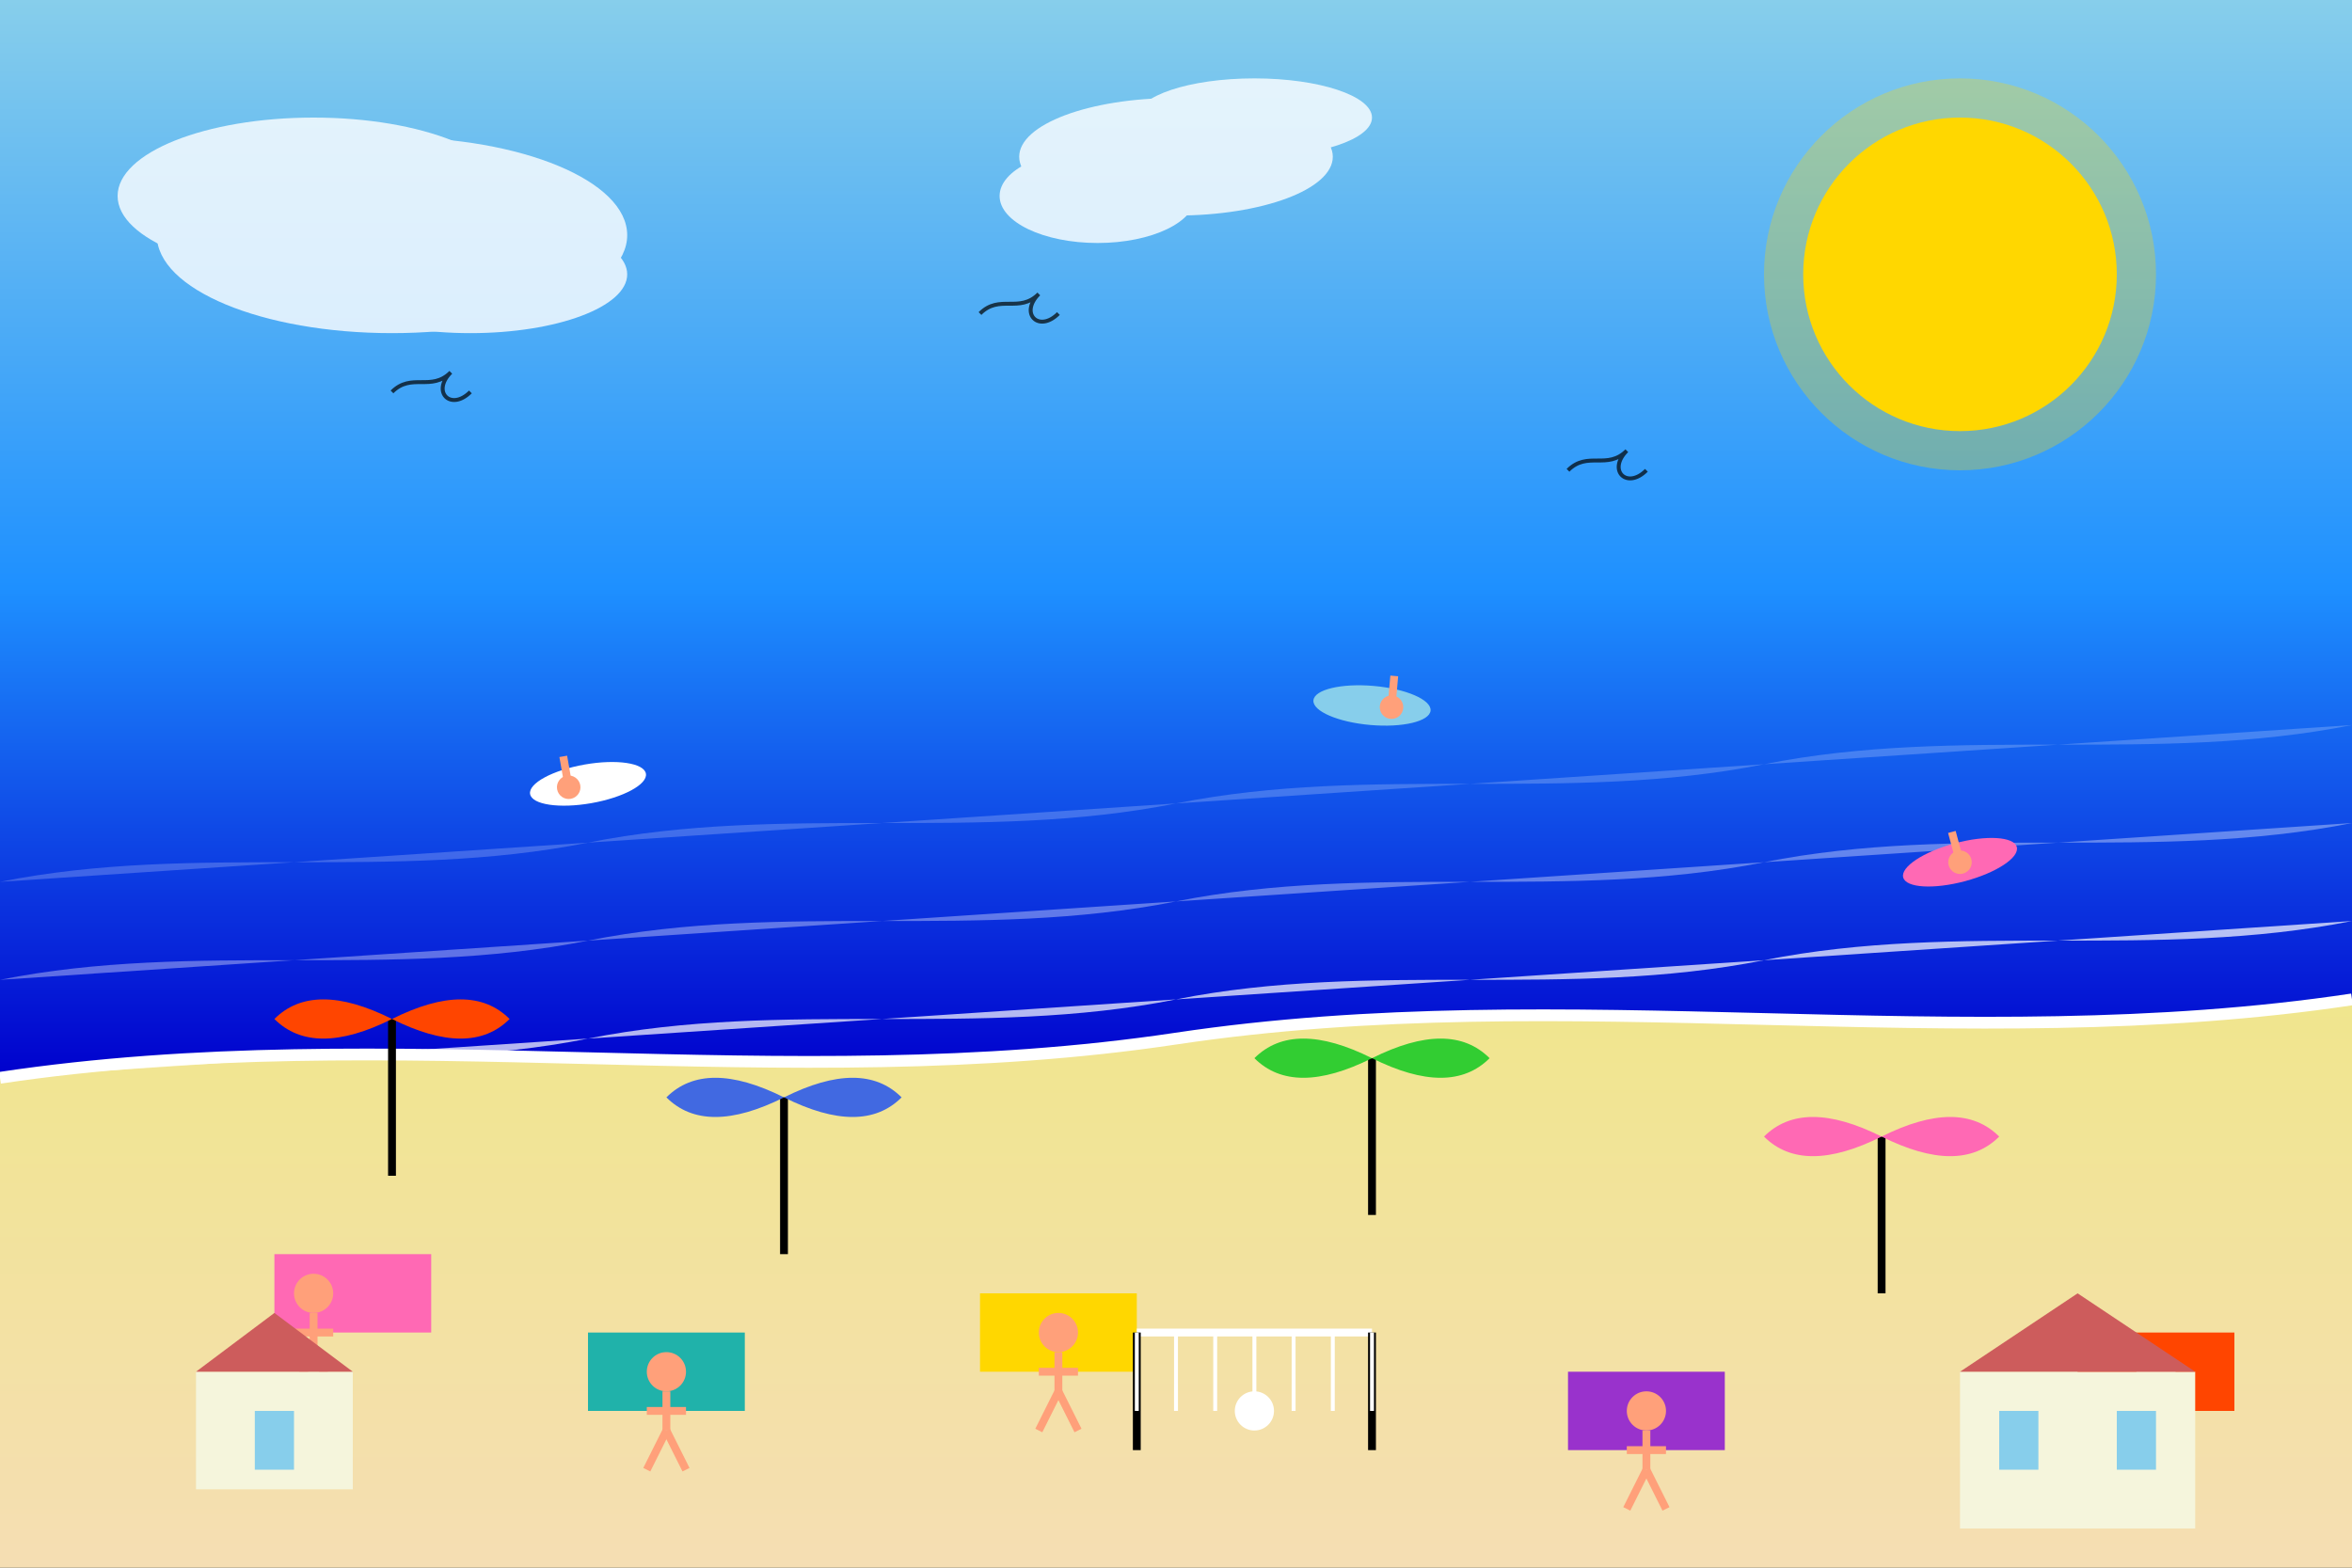 <svg xmlns="http://www.w3.org/2000/svg" viewBox="0 0 600 400" width="600" height="400">
  <rect x="0" y="0" width="600" height="400" fill="#333333" stroke="none"/>
  <!-- Sky Background -->
  <linearGradient id="skyGradient" x1="0%" y1="0%" x2="0%" y2="100%">
    <stop offset="0%" stop-color="#87CEEB" />
    <stop offset="100%" stop-color="#1E90FF" />
  </linearGradient>
  <rect width="600" height="150" fill="url(#skyGradient)" />
  
  <!-- Ocean -->
  <linearGradient id="oceanGradient" x1="0%" y1="0%" x2="0%" y2="100%">
    <stop offset="0%" stop-color="#1E90FF" />
    <stop offset="100%" stop-color="#0000CD" />
  </linearGradient>
  <rect x="0" y="150" width="600" height="125" fill="url(#oceanGradient)" />
  
  <!-- Beach Sand -->
  <linearGradient id="sandGradient" x1="0%" y1="0%" x2="0%" y2="100%">
    <stop offset="0%" stop-color="#F0E68C" />
    <stop offset="100%" stop-color="#F5DEB3" />
  </linearGradient>
  <path d="M0,275 C100,260 200,280 300,265 C400,250 500,270 600,255 L600,400 L0,400 Z" fill="url(#sandGradient)" />
  
  <!-- Waves -->
  <g fill="#FFFFFF" opacity="0.7">
    <path d="M0,275 C50,265 100,275 150,265 C200,255 250,265 300,255" />
    <path d="M300,255 C350,245 400,255 450,245 C500,235 550,245 600,235" />
    
    <path d="M0,250 C50,240 100,250 150,240 C200,230 250,240 300,230" opacity="0.5" />
    <path d="M300,230 C350,220 400,230 450,220 C500,210 550,220 600,210" opacity="0.5" />
    
    <path d="M0,225 C50,215 100,225 150,215 C200,205 250,215 300,205" opacity="0.3" />
    <path d="M300,205 C350,195 400,205 450,195 C500,185 550,195 600,185" opacity="0.3" />
  </g>
  
  <!-- Wave Foam at Shoreline -->
  <path d="M0,275 C100,260 200,280 300,265 C400,250 500,270 600,255" fill="none" stroke="#FFFFFF" stroke-width="3" />
  
  <!-- Sun -->
  <circle cx="500" cy="70" r="40" fill="#FFD700" />
  <circle cx="500" cy="70" r="50" fill="#FFD700" opacity="0.3" />
  
  <!-- Clouds -->
  <g fill="#FFFFFF" opacity="0.8">
    <ellipse cx="100" cy="60" rx="60" ry="25" />
    <ellipse cx="80" cy="50" rx="50" ry="20" />
    <ellipse cx="120" cy="70" rx="40" ry="15" />
    
    <ellipse cx="300" cy="40" rx="40" ry="15" />
    <ellipse cx="320" cy="30" rx="30" ry="10" />
    <ellipse cx="280" cy="50" rx="25" ry="12" />
  </g>
  
  <!-- Beach Umbrellas -->
  <g transform="translate(100, 300)">
    <path d="M0,0 L0,-40" stroke="#000000" stroke-width="2" />
    <path d="M0,-40 Q-20,-30 -30,-40 Q-20,-50 0,-40 Q20,-50 30,-40 Q20,-30 0,-40" fill="#FF4500" />
  </g>
  
  <g transform="translate(200, 320)">
    <path d="M0,0 L0,-40" stroke="#000000" stroke-width="2" />
    <path d="M0,-40 Q-20,-30 -30,-40 Q-20,-50 0,-40 Q20,-50 30,-40 Q20,-30 0,-40" fill="#4169E1" />
  </g>
  
  <g transform="translate(350, 310)">
    <path d="M0,0 L0,-40" stroke="#000000" stroke-width="2" />
    <path d="M0,-40 Q-20,-30 -30,-40 Q-20,-50 0,-40 Q20,-50 30,-40 Q20,-30 0,-40" fill="#32CD32" />
  </g>
  
  <g transform="translate(480, 330)">
    <path d="M0,0 L0,-40" stroke="#000000" stroke-width="2" />
    <path d="M0,-40 Q-20,-30 -30,-40 Q-20,-50 0,-40 Q20,-50 30,-40 Q20,-30 0,-40" fill="#FF69B4" />
  </g>
  
  <!-- Beach Towels -->
  <rect x="70" y="320" width="40" height="20" fill="#FF69B4" />
  <rect x="150" y="340" width="40" height="20" fill="#20B2AA" />
  <rect x="250" y="330" width="40" height="20" fill="#FFD700" />
  <rect x="400" y="350" width="40" height="20" fill="#9932CC" />
  <rect x="530" y="340" width="40" height="20" fill="#FF4500" />
  
  <!-- People (Simplified) -->
  <g transform="translate(80, 330)">
    <circle cx="0" cy="0" r="5" fill="#FFA07A" />
    <line x1="0" y1="5" x2="0" y2="15" stroke="#FFA07A" stroke-width="2" />
    <line x1="-5" y1="10" x2="5" y2="10" stroke="#FFA07A" stroke-width="2" />
    <line x1="0" y1="15" x2="-5" y2="25" stroke="#FFA07A" stroke-width="2" />
    <line x1="0" y1="15" x2="5" y2="25" stroke="#FFA07A" stroke-width="2" />
  </g>
  
  <g transform="translate(170, 350)">
    <circle cx="0" cy="0" r="5" fill="#FFA07A" />
    <line x1="0" y1="5" x2="0" y2="15" stroke="#FFA07A" stroke-width="2" />
    <line x1="-5" y1="10" x2="5" y2="10" stroke="#FFA07A" stroke-width="2" />
    <line x1="0" y1="15" x2="-5" y2="25" stroke="#FFA07A" stroke-width="2" />
    <line x1="0" y1="15" x2="5" y2="25" stroke="#FFA07A" stroke-width="2" />
  </g>
  
  <g transform="translate(270, 340)">
    <circle cx="0" cy="0" r="5" fill="#FFA07A" />
    <line x1="0" y1="5" x2="0" y2="15" stroke="#FFA07A" stroke-width="2" />
    <line x1="-5" y1="10" x2="5" y2="10" stroke="#FFA07A" stroke-width="2" />
    <line x1="0" y1="15" x2="-5" y2="25" stroke="#FFA07A" stroke-width="2" />
    <line x1="0" y1="15" x2="5" y2="25" stroke="#FFA07A" stroke-width="2" />
  </g>
  
  <g transform="translate(420, 360)">
    <circle cx="0" cy="0" r="5" fill="#FFA07A" />
    <line x1="0" y1="5" x2="0" y2="15" stroke="#FFA07A" stroke-width="2" />
    <line x1="-5" y1="10" x2="5" y2="10" stroke="#FFA07A" stroke-width="2" />
    <line x1="0" y1="15" x2="-5" y2="25" stroke="#FFA07A" stroke-width="2" />
    <line x1="0" y1="15" x2="5" y2="25" stroke="#FFA07A" stroke-width="2" />
  </g>
  
  <g transform="translate(550, 350)">
    <circle cx="0" cy="0" r="5" fill="#FFA07A" />
    <line x1="0" y1="5" x2="0" y2="15" stroke="#FFA07A" stroke-width="2" />
    <line x1="-5" y1="10" x2="5" y2="10" stroke="#FFA07A" stroke-width="2" />
    <line x1="0" y1="15" x2="-5" y2="25" stroke="#FFA07A" stroke-width="2" />
    <line x1="0" y1="15" x2="5" y2="25" stroke="#FFA07A" stroke-width="2" />
  </g>
  
  <!-- Surfers in Ocean -->
  <g transform="translate(150, 200) rotate(-10)">
    <ellipse cx="0" cy="0" rx="15" ry="5" fill="#FFFFFF" />
    <circle cx="-5" cy="0" r="3" fill="#FFA07A" />
    <line x1="-5" y1="0" x2="-5" y2="-8" stroke="#FFA07A" stroke-width="2" />
  </g>
  
  <g transform="translate(350, 180) rotate(5)">
    <ellipse cx="0" cy="0" rx="15" ry="5" fill="#87CEEB" />
    <circle cx="5" cy="0" r="3" fill="#FFA07A" />
    <line x1="5" y1="0" x2="5" y2="-8" stroke="#FFA07A" stroke-width="2" />
  </g>
  
  <g transform="translate(500, 220) rotate(-15)">
    <ellipse cx="0" cy="0" rx="15" ry="5" fill="#FF69B4" />
    <circle cx="0" cy="0" r="3" fill="#FFA07A" />
    <line x1="0" y1="0" x2="0" y2="-8" stroke="#FFA07A" stroke-width="2" />
  </g>
  
  <!-- Beach Buildings/Facilities -->
  <g transform="translate(50, 380)">
    <rect x="0" y="-30" width="40" height="30" fill="#F5F5DC" />
    <rect x="15" y="-20" width="10" height="15" fill="#87CEEB" />
    <path d="M0,-30 L20,-45 L40,-30" fill="#CD5C5C" />
  </g>
  
  <g transform="translate(500, 390)">
    <rect x="0" y="-40" width="60" height="40" fill="#F5F5DC" />
    <rect x="10" y="-30" width="10" height="15" fill="#87CEEB" />
    <rect x="40" y="-30" width="10" height="15" fill="#87CEEB" />
    <path d="M0,-40 L30,-60 L60,-40" fill="#CD5C5C" />
  </g>
  
  <!-- Seagulls -->
  <g stroke="#000000" stroke-width="1" fill="none" opacity="0.7">
    <path d="M100,100 C105,95 110,100 115,95 C110,100 115,105 120,100" />
    <path d="M250,80 C255,75 260,80 265,75 C260,80 265,85 270,80" />
    <path d="M400,120 C405,115 410,120 415,115 C410,120 415,125 420,120" />
  </g>
  
  <!-- Beach Volleyball Net -->
  <g transform="translate(320, 370)">
    <line x1="-30" y1="-30" x2="30" y2="-30" stroke="#FFFFFF" stroke-width="2" />
    <line x1="-30" y1="-30" x2="-30" y2="0" stroke="#000000" stroke-width="2" />
    <line x1="30" y1="-30" x2="30" y2="0" stroke="#000000" stroke-width="2" />
    <line x1="-30" y1="-30" x2="-30" y2="-10" stroke="#FFFFFF" stroke-width="1" />
    <line x1="-20" y1="-30" x2="-20" y2="-10" stroke="#FFFFFF" stroke-width="1" />
    <line x1="-10" y1="-30" x2="-10" y2="-10" stroke="#FFFFFF" stroke-width="1" />
    <line x1="0" y1="-30" x2="0" y2="-10" stroke="#FFFFFF" stroke-width="1" />
    <line x1="10" y1="-30" x2="10" y2="-10" stroke="#FFFFFF" stroke-width="1" />
    <line x1="20" y1="-30" x2="20" y2="-10" stroke="#FFFFFF" stroke-width="1" />
    <line x1="30" y1="-30" x2="30" y2="-10" stroke="#FFFFFF" stroke-width="1" />
    <circle cx="0" cy="-10" r="5" fill="#FFFFFF" />
  </g>
</svg>
